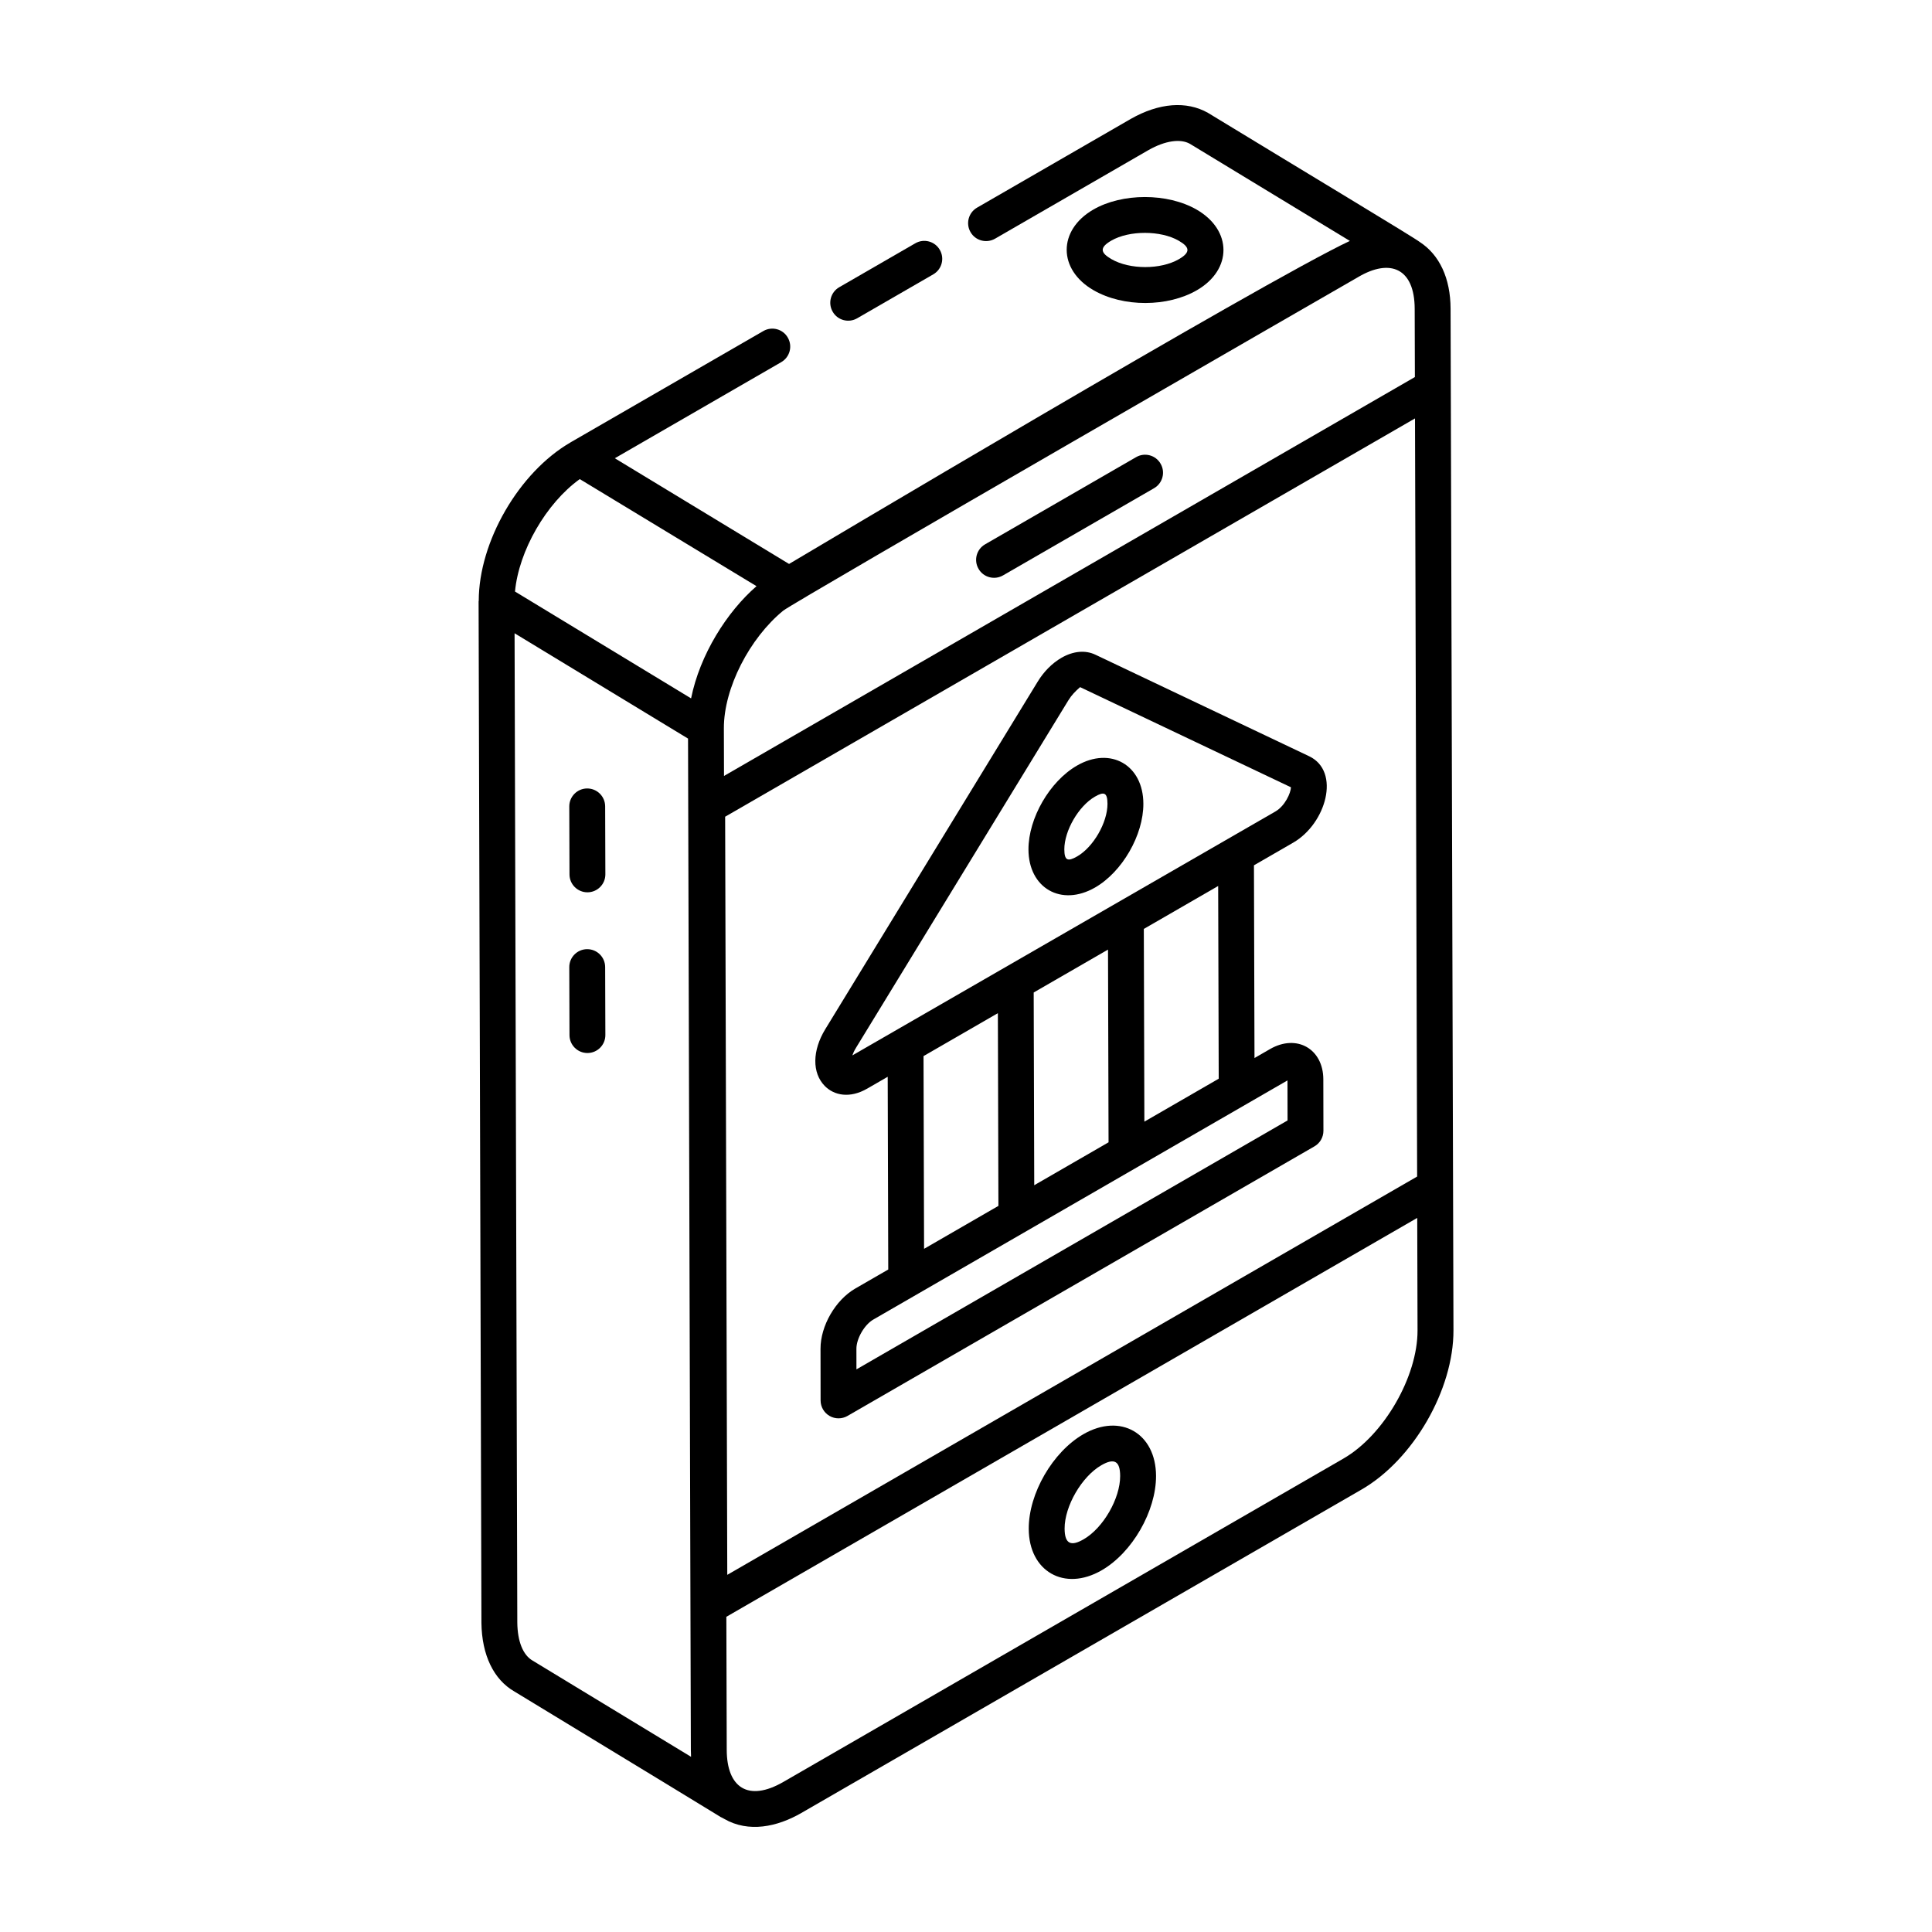<?xml version="1.0" encoding="UTF-8"?>
<!-- Uploaded to: ICON Repo, www.svgrepo.com, Generator: ICON Repo Mixer Tools -->
<svg fill="#000000" width="800px" height="800px" version="1.1" viewBox="144 144 512 512" xmlns="http://www.w3.org/2000/svg">
 <g>
  <path d="m373.79 432.51 5.461-3.152 0.145 51.074-8.711 5.027c-5.293 3.051-9.266 9.938-9.238 16.004l0.02 13.664c0 1.699 0.91 3.269 2.375 4.113 1.461 0.84 3.269 0.852 4.754 0l123.75-71.445c1.477-0.848 2.375-2.426 2.375-4.125l-0.027-13.66c-0.02-7.984-6.981-12.094-14.102-8.008l-4.137 2.387-0.145-51.074 10.398-6.004c8.723-5.035 12.652-18.859 4.25-22.891l-0.008-0.004-56.617-26.895c-2.684-1.297-5.914-1.004-9.051 0.812-2.434 1.406-4.668 3.652-6.285 6.316l-56.293 92.102c-3.461 5.672-3.519 11.57-0.148 15.023 2.512 2.57 6.691 3.352 11.23 0.734zm14.953-8.633 19.703-11.379 0.145 51.074-19.703 11.379zm48.891-28.227 0.145 51.074-19.695 11.371-0.145-51.074zm47.562 34.672 0.02 10.609-114.25 65.965-0.008-5.457c-0.008-2.695 2.125-6.387 4.484-7.746zm-18.223-0.453-19.703 11.379-0.145-51.074 19.703-11.379zm-96.145-8.16 56.301-92.117c0.797-1.312 1.855-2.418 3.109-3.496l55.883 26.543c-0.074 1.523-1.559 4.93-4.16 6.434l-112.08 64.621c0.188-0.555 0.484-1.223 0.949-1.984z"/>
  <path d="m351.04 239.97c2.273-1.316 3.055-4.219 1.738-6.496-1.301-2.289-4.215-3.055-6.488-1.742l-51.102 29.508c-0.012 0.004-0.012 0.016-0.023 0.023-13.645 7.91-24.277 26.289-24.293 41.949 0 0.055-0.043 0.098-0.039 0.152l0.75 270.73c0.113 8.539 3.25 15.016 8.746 18.176 75.852 46.062 50.051 30.582 55.598 33.754 0.008 0.004 0.012 0.012 0.016 0.012 6.434 3.703 13.996 2.133 20.422-1.578l148.45-85.707c13.719-7.918 24.422-26.465 24.367-42.223-0.086-30.578-0.449-159.38-0.48-170.21l-0.285-100.49c-0.02-8.102-2.949-14.285-8.141-17.676-1.227-1.031-31.234-19.066-56.156-34.246-5.691-3.215-12.969-2.656-20.469 1.617l-40.715 23.504c-2.273 1.312-3.055 4.219-1.734 6.492 1.301 2.269 4.207 3.043 6.488 1.742l40.688-23.496c4.391-2.496 8.457-3.059 10.945-1.66l42.406 25.742c-22.664 10.594-147.54 84.977-148.62 85.605-0.953-0.578-49.223-29.859-46.176-28.008zm-53.395 30.996c0.953 0.578 49.953 30.266 46.84 28.375-7.856 6.809-15.008 18.148-17.34 29.738l-46.664-28.316c1.008-10.809 8.266-23.398 17.164-29.797zm206.29-53.547c8.469-5 14.953-2.348 14.973 8.434l0.051 18.07-183.09 105.71-0.035-12.625c-0.023-10.688 6.852-23.91 15.719-31.172 2.762-2.266 151.44-87.871 152.39-88.418zm15.621 238.38-182.82 105.55-0.566-200.91 182.82-105.55zm-234.39 128.29c-2.562-1.473-4.012-5.07-4.074-10.066l-0.723-262.2 45.969 27.91c0.965 347.05 0.59 212.47 0.746 268 0 0.621 0.02 1.234 0.055 1.84zm214.89-53.57-148.45 85.707c-9.332 5.383-14.992 1.5-15.012-8.508l-0.102-35.25 183.09-105.71 0.082 29.797c0.043 12.25-8.934 27.805-19.609 33.961z"/>
  <path d="m371.16 228.35 20.164-11.645c2.273-1.312 3.055-4.219 1.734-6.492-1.309-2.285-4.223-3.051-6.488-1.742l-20.164 11.645c-2.273 1.312-3.055 4.219-1.734 6.492 1.293 2.266 4.203 3.059 6.488 1.742z"/>
  <path d="m409.81 296.49 40.027-23.109c2.273-1.312 3.055-4.219 1.734-6.492-1.309-2.289-4.223-3.055-6.488-1.742l-40.027 23.109c-2.273 1.312-3.055 4.219-1.734 6.492 1.293 2.266 4.199 3.055 6.488 1.742z"/>
  <path d="m431.12 524.07c-8.16 4.715-14.527 15.73-14.492 25.07 0.02 11.234 9.402 16.738 19.328 11.004 8.105-4.68 14.426-15.664 14.406-25.023-0.039-11.309-9.418-16.711-19.242-11.051zm0.082 27.84c-3.336 1.949-5.051 1.309-5.07-2.801-0.02-5.945 4.531-13.801 9.738-16.809 3.367-1.934 4.969-1.191 4.984 2.844 0.023 5.961-4.488 13.789-9.652 16.766z"/>
  <path d="m299.62 352.95h-0.02c-2.617 0.008-4.742 2.144-4.734 4.766l0.055 18.016c0.008 2.621 2.137 4.738 4.754 4.738h0.02c2.617-0.008 4.742-2.144 4.734-4.766l-0.055-18.016c-0.012-2.621-2.137-4.738-4.754-4.738z"/>
  <path d="m299.62 395.54h-0.02c-2.617 0.008-4.742 2.144-4.734 4.766l0.055 18.016c0.008 2.621 2.137 4.738 4.754 4.738h0.02c2.617-0.008 4.742-2.144 4.734-4.766l-0.055-18.016c-0.012-2.621-2.137-4.738-4.754-4.738z"/>
  <path d="m461.21 220.9c9.379-5.449 9.371-15.891-0.082-21.348-7.703-4.445-19.746-4.453-27.414 0.004-9.398 5.461-9.367 15.898 0.082 21.352 7.891 4.555 19.676 4.488 27.414-0.008zm-22.727-13.121c4.789-2.777 13.141-2.734 17.887 0.008 2.891 1.672 3.246 3.039 0.066 4.891-4.848 2.805-13.043 2.801-17.887-0.004-2.898-1.672-3.254-3.035-0.066-4.894z"/>
  <path d="m429.41 346.89c-7.231 4.176-12.875 13.941-12.855 22.234 0.02 10.184 8.637 15.27 17.676 10.062 7.184-4.148 12.801-13.891 12.773-22.184-0.02-10.281-8.688-15.25-17.594-10.113zm0.066 24.059c-2.551 1.469-3.402 1.078-3.418-1.855-0.008-4.938 3.777-11.469 8.105-13.973 2.422-1.398 3.316-1.125 3.332 1.906 0.008 4.945-3.731 11.449-8.02 13.922z"/>
 </g>
</svg>